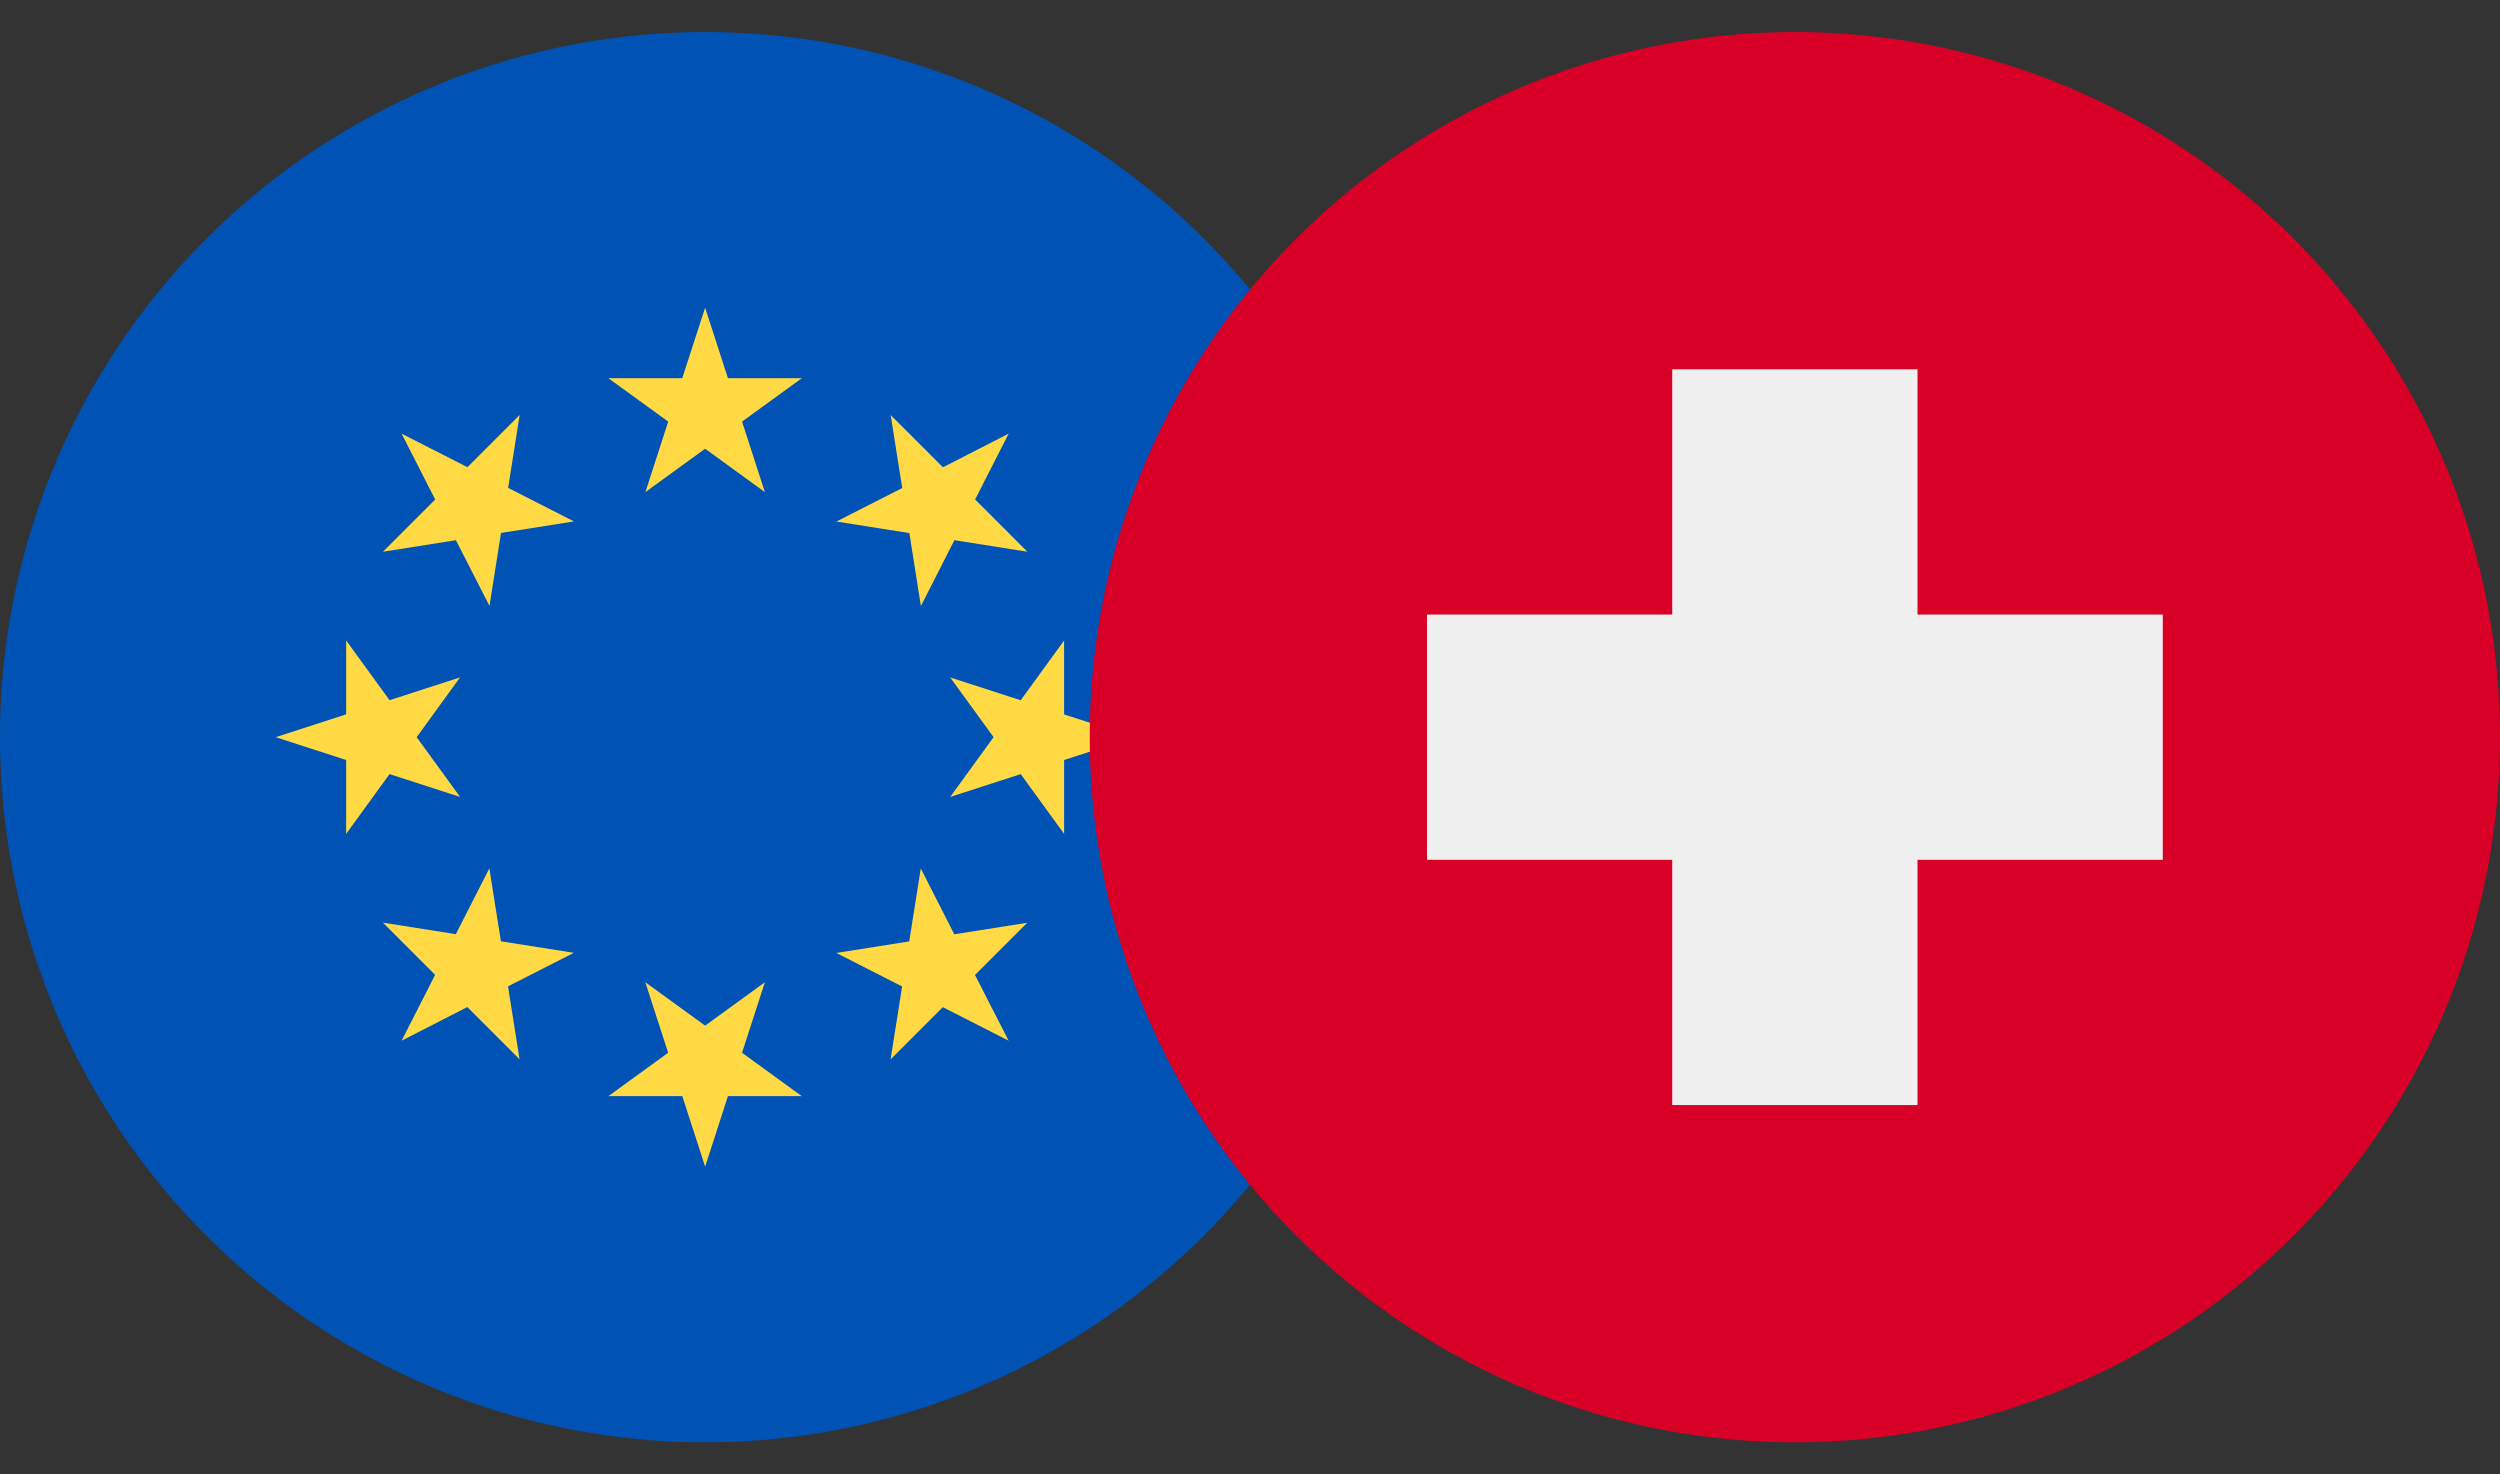 <svg xmlns="http://www.w3.org/2000/svg" xmlns:xlink="http://www.w3.org/1999/xlink" width="39" height="23" viewBox="0 0 39 23">
  <rect x="0" y="0" width="39" height="23" fill="#333333" stroke="none"/>
  <defs>
    <clipPath id="clip-path">
      <rect id="Rectangle_20706" data-name="Rectangle 20706" width="22" height="23" transform="translate(192 1710)" fill="#fff" stroke="#707070" stroke-width="1"/>
    </clipPath>
    <clipPath id="clip-path-2">
      <rect id="Rectangle_20707" data-name="Rectangle 20707" width="22" height="23" transform="translate(209 1710)" fill="#fff" stroke="#707070" stroke-width="1"/>
    </clipPath>
  </defs>
  <g id="eurchf" transform="translate(-192 -1710)">
    <g id="Mask_Group_27" data-name="Mask Group 27" clip-path="url(#clip-path)">
      <g id="eur" transform="translate(192 1710.5)">
        <circle id="Ellipse_453" data-name="Ellipse 453" cx="11" cy="11" r="11" fill="#0052b4"/>
        <g id="Group_20961" data-name="Group 20961">
          <path id="Path_36411" data-name="Path 36411" d="M11,4.3l.356,1.1h1.152l-.932.677.356,1.1L11,6.5l-.932.677.356-1.1L9.491,5.4h1.152Z" fill="#ffda44"/>
          <path id="Path_36412" data-name="Path 36412" d="M6.265,6.265l1.027.523.815-.815-.18,1.138,1.027.523-1.138.18-.18,1.138L7.112,7.927l-1.138.18.815-.815Z" fill="#ffda44"/>
          <path id="Path_36413" data-name="Path 36413" d="M4.3,11l1.1-.356V9.491l.677.932,1.1-.356L6.5,11l.677.932-1.1-.356-.677.932V11.356Z" fill="#ffda44"/>
          <path id="Path_36414" data-name="Path 36414" d="M6.265,15.735l.523-1.027-.815-.815,1.138.18.523-1.027.18,1.138,1.138.18-1.027.523.18,1.138-.815-.815Z" fill="#ffda44"/>
          <path id="Path_36415" data-name="Path 36415" d="M11,17.7l-.356-1.1H9.491l.932-.677-.356-1.1L11,15.5l.932-.677-.356,1.1.932.677H11.356Z" fill="#ffda44"/>
          <path id="Path_36416" data-name="Path 36416" d="M15.735,15.735l-1.027-.523-.815.815.18-1.138-1.027-.523,1.138-.18.18-1.138.523,1.027,1.138-.18-.815.815Z" fill="#ffda44"/>
          <path id="Path_36417" data-name="Path 36417" d="M17.7,11l-1.1.356v1.152l-.677-.932-1.1.356L15.5,11l-.677-.932,1.1.356.677-.932v1.153Z" fill="#ffda44"/>
          <path id="Path_36418" data-name="Path 36418" d="M15.735,6.265l-.523,1.027.815.815-1.138-.18-.523,1.027-.18-1.138-1.138-.18,1.027-.523-.18-1.138.815.815Z" fill="#ffda44"/>
        </g>
      </g>
    </g>
    <g id="Mask_Group_28" data-name="Mask Group 28" clip-path="url(#clip-path-2)">
      <g id="chf" transform="translate(209 1710.5)">
        <circle id="Ellipse_454" data-name="Ellipse 454" cx="11" cy="11" r="11" fill="#d80027"/>
        <path id="Path_36419" data-name="Path 36419" d="M16.739,9.087H12.913V5.261H9.087V9.087H5.261v3.826H9.087v3.826h3.826V12.913h3.826Z" fill="#f0f0f0"/>
      </g>
    </g>
  </g>
</svg>
